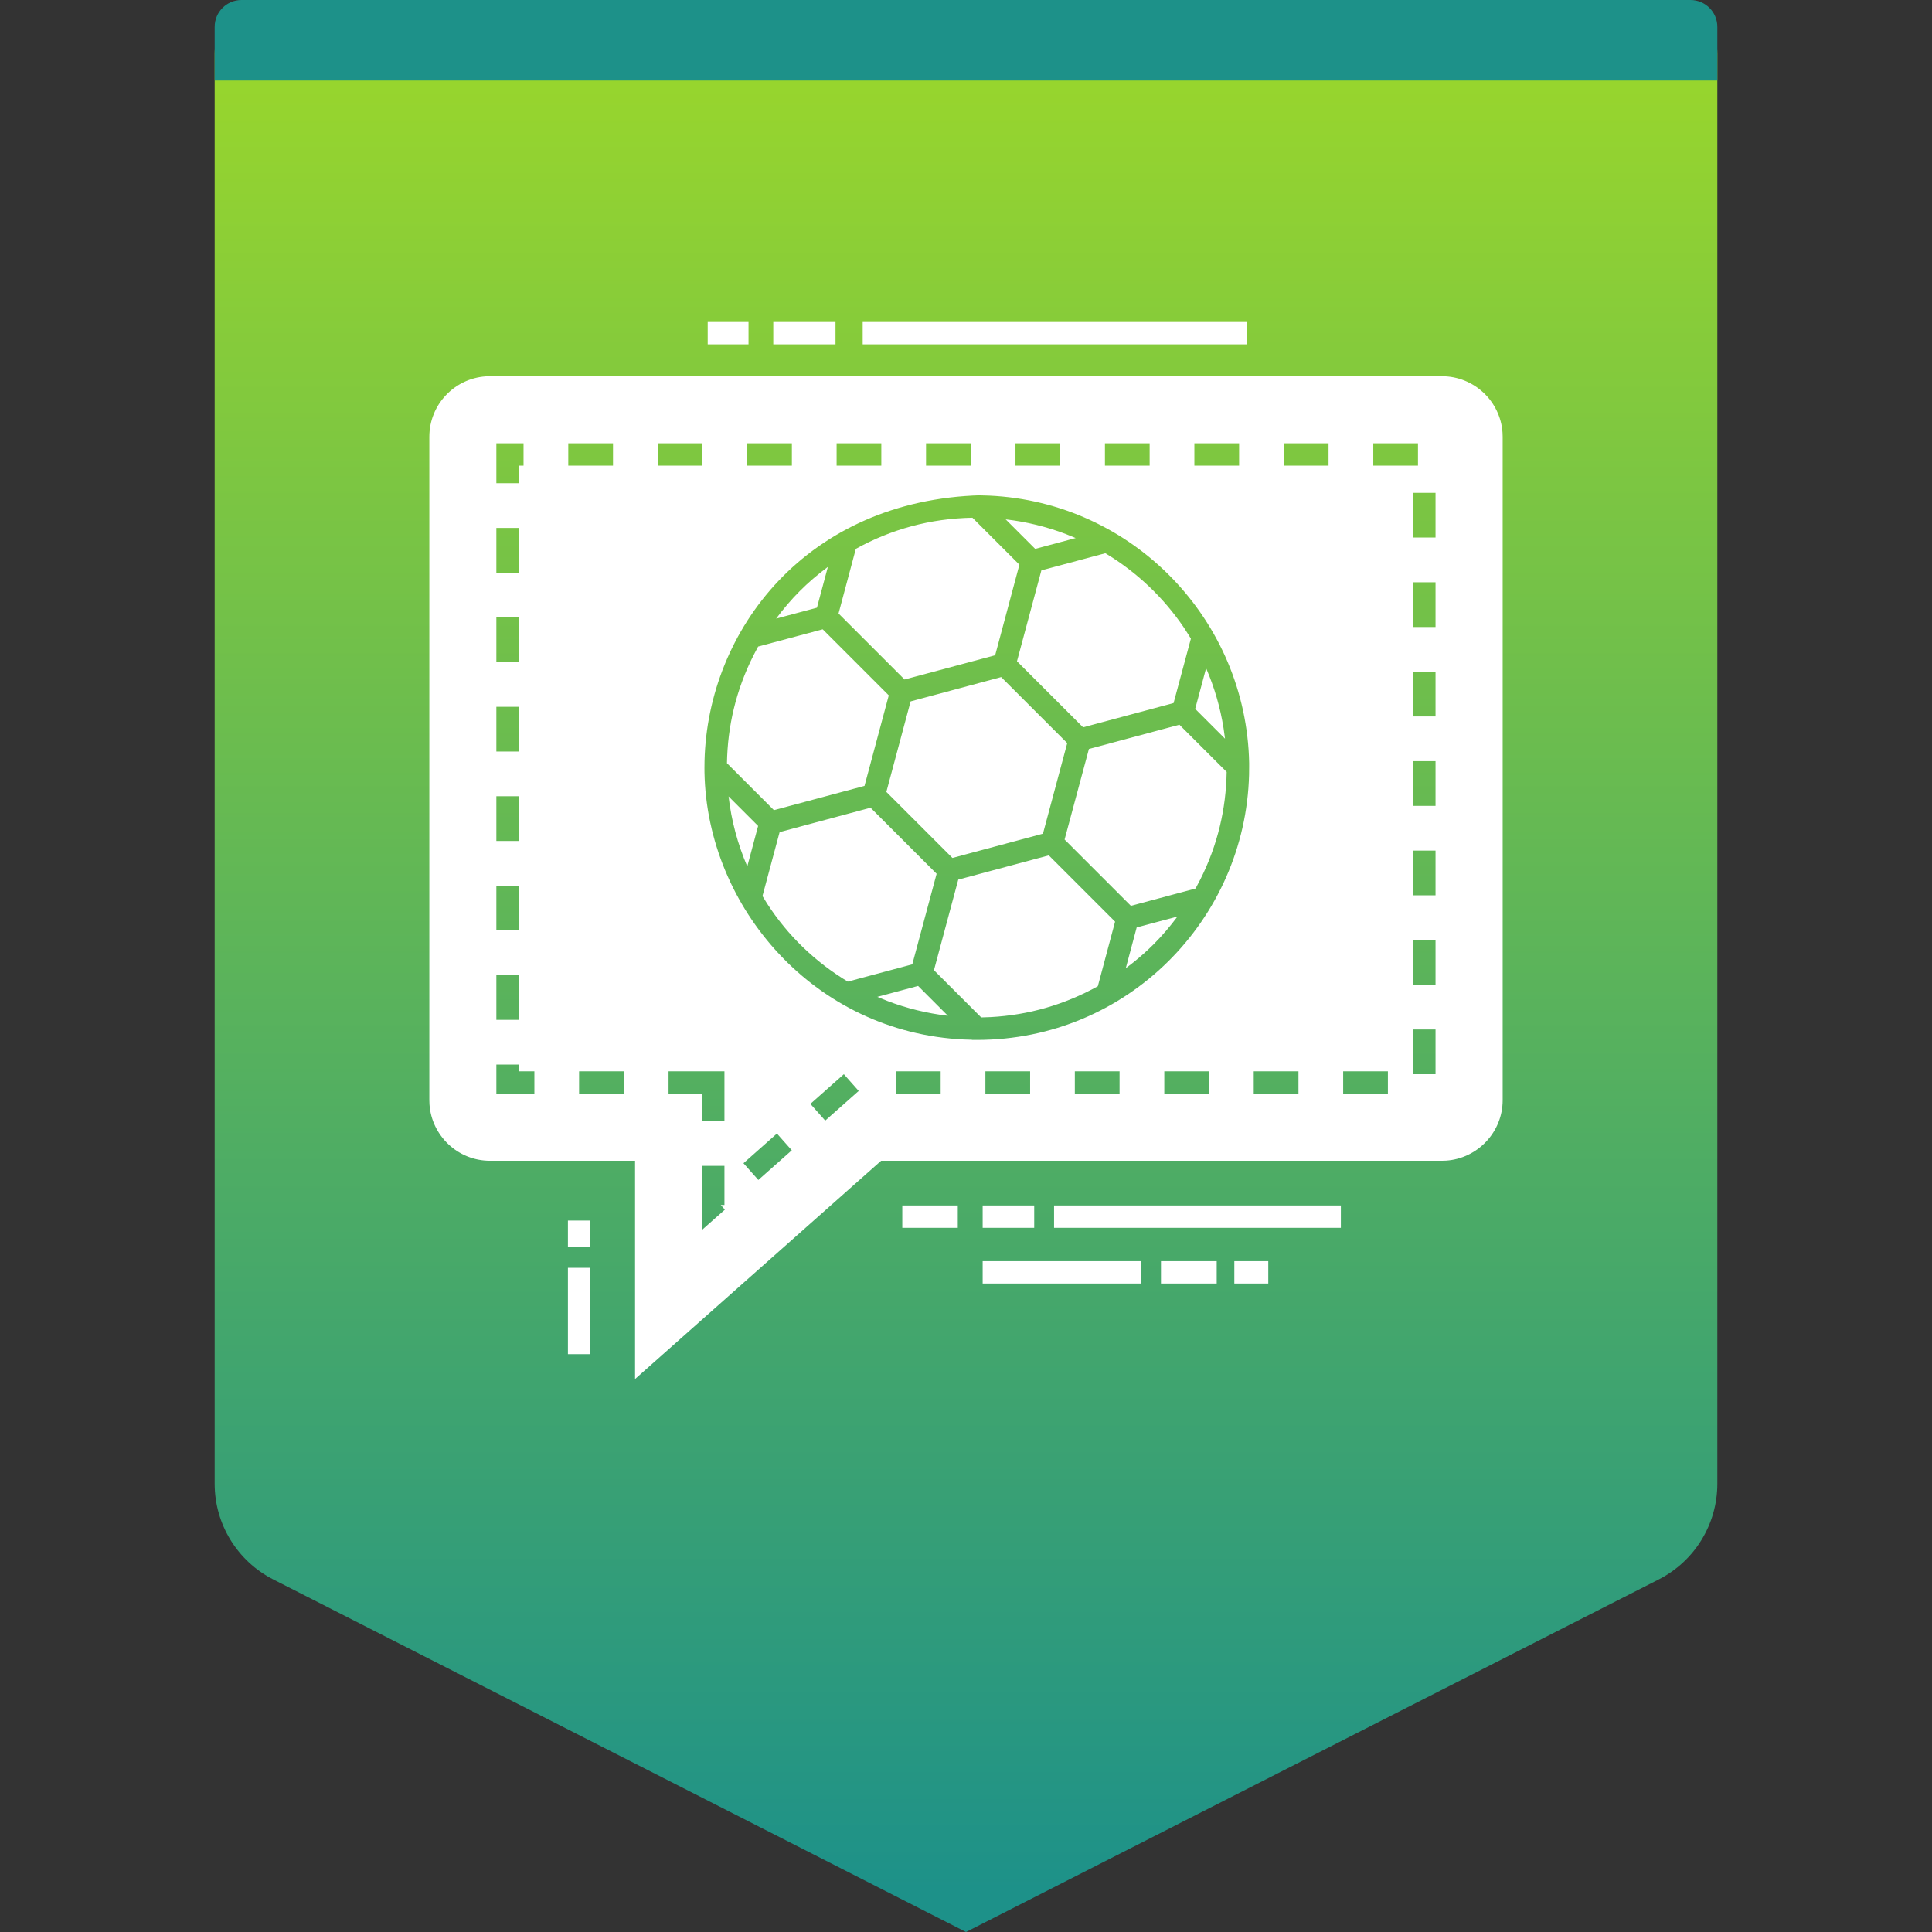<svg width="72" height="72" viewBox="0 0 72 72" fill="none" xmlns="http://www.w3.org/2000/svg">
<rect x="0" y="0" width="72" height="72" fill="#333333" stroke="none"/>
<path fill-rule="evenodd" clip-rule="evenodd" d="M10 0H62C63.105 0 64 0.895 64 2V55.297C64 56.802 63.155 58.18 61.814 58.862L36 72L10.186 58.862C8.845 58.18 8 56.802 8 55.297V2C8 0.895 8.895 0 10 0Z" fill="url(#paint0_linear_168_15543)"/>
<path fill-rule="evenodd" clip-rule="evenodd" d="M9 0H63C63.552 0 64 0.448 64 1V3H8V1C8 0.448 8.448 0 9 0Z" fill="#1D9189"/>
<path d="M53.737 14.021C54.931 14.021 55.915 14.951 55.995 16.125L56 16.279V41C56 42.19 55.066 43.173 53.892 43.253L53.737 43.258H32.837L23.667 51.392V43.258H18.258C17.064 43.258 16.085 42.325 16.005 41.154L16 41V16.279C16 15.085 16.93 14.106 18.104 14.026L18.258 14.021H53.737ZM21.998 47.247V50.465H21.165V47.247H21.998ZM42.537 47V47.833H36.621V47H42.537ZM45.343 47V47.833H43.266V47H45.343ZM47.265 47V47.833H46V47H47.265ZM21.998 45.487V46.456H21.165V45.487H21.998ZM26.998 43.447H26.165V45.832L27.014 45.08L26.86 44.906H26.998V43.447ZM35.694 44.924V45.757H33.626V44.924H35.694ZM38.542 44.924V45.757H36.621V44.924H38.542ZM49.97 44.924V45.757H39.282V44.924H49.97ZM28.954 42.244L27.707 43.35L28.261 43.974L29.508 42.868L28.954 42.244ZM26.998 39.924H24.915V40.757H26.165V41.781H26.998V39.924ZM31.448 40.032L30.201 41.138L30.754 41.761L32.001 40.656L31.448 40.032ZM19.332 39.673H18.498V40.757H19.915V39.924H19.332V39.673ZM23.248 39.924H21.581V40.757H23.248V39.924ZM51.723 39.924H50.056V40.757H51.723V39.924ZM48.39 39.924H46.723V40.757H48.39V39.924ZM45.056 39.924H43.39V40.757H45.056V39.924ZM35.056 39.924H33.39V40.757H35.056V39.924ZM38.39 39.924H36.723V40.757H38.39V39.924ZM41.723 39.924H40.056V40.757H41.723V39.924ZM53.498 38.366H52.665V40.032H53.498V38.366ZM36.568 18.456C30.061 18.636 26.374 23.479 26.256 28.357L26.253 28.609L26.254 28.782C26.348 33.839 30.369 38.479 35.926 38.739L36.22 38.748L36.225 38.754L36.411 38.754C42.014 38.754 46.41 34.265 46.549 28.875L46.552 28.601L46.552 28.428C46.447 23.119 42.237 18.712 36.858 18.47L36.574 18.462L36.568 18.456ZM19.332 36.34H18.498V38.007H19.332V36.34ZM39.085 31.877L39.458 32.249L41.556 34.347L40.913 36.754C39.668 37.443 38.332 37.828 36.92 37.904L36.566 37.916L34.806 36.156L35.712 32.781L39.085 31.877ZM34.215 36.743L35.326 37.855C34.547 37.764 33.784 37.577 33.056 37.297L32.695 37.15L34.215 36.743ZM53.498 35.032H52.665V36.699H53.498V35.032ZM32.443 30.101L34.905 32.563L33.999 35.938L31.595 36.582C30.363 35.837 29.362 34.865 28.6 33.692L28.415 33.394L29.054 31.011L32.443 30.101ZM43.881 34.156C43.609 34.521 43.314 34.869 42.99 35.193C42.747 35.435 42.491 35.662 42.225 35.875L41.955 36.083L42.361 34.563L43.881 34.156ZM19.332 33.007H18.498V34.673H19.332V33.007ZM43.953 27.008L45.714 28.768C45.691 30.142 45.382 31.489 44.725 32.789L44.554 33.113L42.145 33.758L39.674 31.287L40.581 27.912L43.953 27.008ZM53.498 31.699H52.665V33.366H53.498V31.699ZM27.152 29.68L28.253 30.781L27.849 32.289C27.491 31.458 27.256 30.58 27.152 29.68ZM37.311 25.233L39.773 27.694L38.868 31.069L35.494 31.973L33.032 29.512L33.936 26.139L37.311 25.233ZM19.332 29.674H18.498V31.34H19.332V29.674ZM30.66 23.452L33.122 25.914L32.218 29.288L28.842 30.192L27.092 28.442C27.114 27.071 27.427 25.717 28.083 24.418L28.254 24.095L30.66 23.452ZM53.498 28.366H52.665V30.032H53.498V28.366ZM19.332 26.34H18.498V28.007H19.332V26.34ZM44.948 24.901C45.258 25.617 45.477 26.37 45.599 27.142L45.653 27.529L44.541 26.417L44.948 24.901ZM41.193 20.617C42.388 21.333 43.368 22.285 44.109 23.371C44.159 23.445 44.206 23.521 44.254 23.596L44.318 23.697L44.381 23.8L43.736 26.201L40.363 27.105L37.9 24.643L38.809 21.256L41.193 20.617ZM53.498 25.032H52.665V26.699H53.498V25.032ZM36.24 19.294L37.99 21.044L37.087 24.419L33.71 25.323L31.25 22.863L31.894 20.454C33.205 19.729 34.656 19.323 36.24 19.294ZM19.332 23.007H18.498V24.674H19.332V23.007ZM53.498 21.699H52.665V23.366H53.498V21.699ZM30.852 21.127L30.445 22.647L28.925 23.053C29.475 22.313 30.077 21.703 30.852 21.127ZM19.332 19.674H18.498V21.34H19.332V19.674ZM37.478 19.355C38.249 19.444 39.005 19.629 39.728 19.905L40.087 20.051L38.579 20.455L37.478 19.355ZM53.498 18.366H52.665V20.032H53.498V18.366ZM19.511 16.52H18.498V18.007H19.332V17.353H19.511V16.52ZM22.845 16.52H21.178V17.353H22.845V16.52ZM26.178 16.52H24.511V17.353H26.178V16.52ZM29.511 16.52H27.845V17.353H29.511V16.52ZM49.511 16.52H47.844V17.353H49.511V16.52ZM32.844 16.52H31.178V17.353H32.844V16.52ZM36.178 16.52H34.511V17.353H36.178V16.52ZM39.511 16.52H37.844V17.353H39.511V16.52ZM42.844 16.52H41.178V17.353H42.844V16.52ZM46.178 16.52H44.511V17.353H46.178V16.52ZM52.844 16.52H51.178V17.353H52.844V16.52ZM27.895 12V12.833H26.374V12H27.895ZM46.456 12V12.833H32.15V12H46.456ZM31.137 12V12.833H28.818V12H31.137Z" fill="white"/>
<defs>
<linearGradient id="paint0_linear_168_15543" x1="36" y1="2" x2="36" y2="70.5" gradientUnits="userSpaceOnUse">
<stop stop-color="#99D62C"/>
<stop offset="1" stop-color="#1D9189"/>
</linearGradient>
</defs>
</svg>
